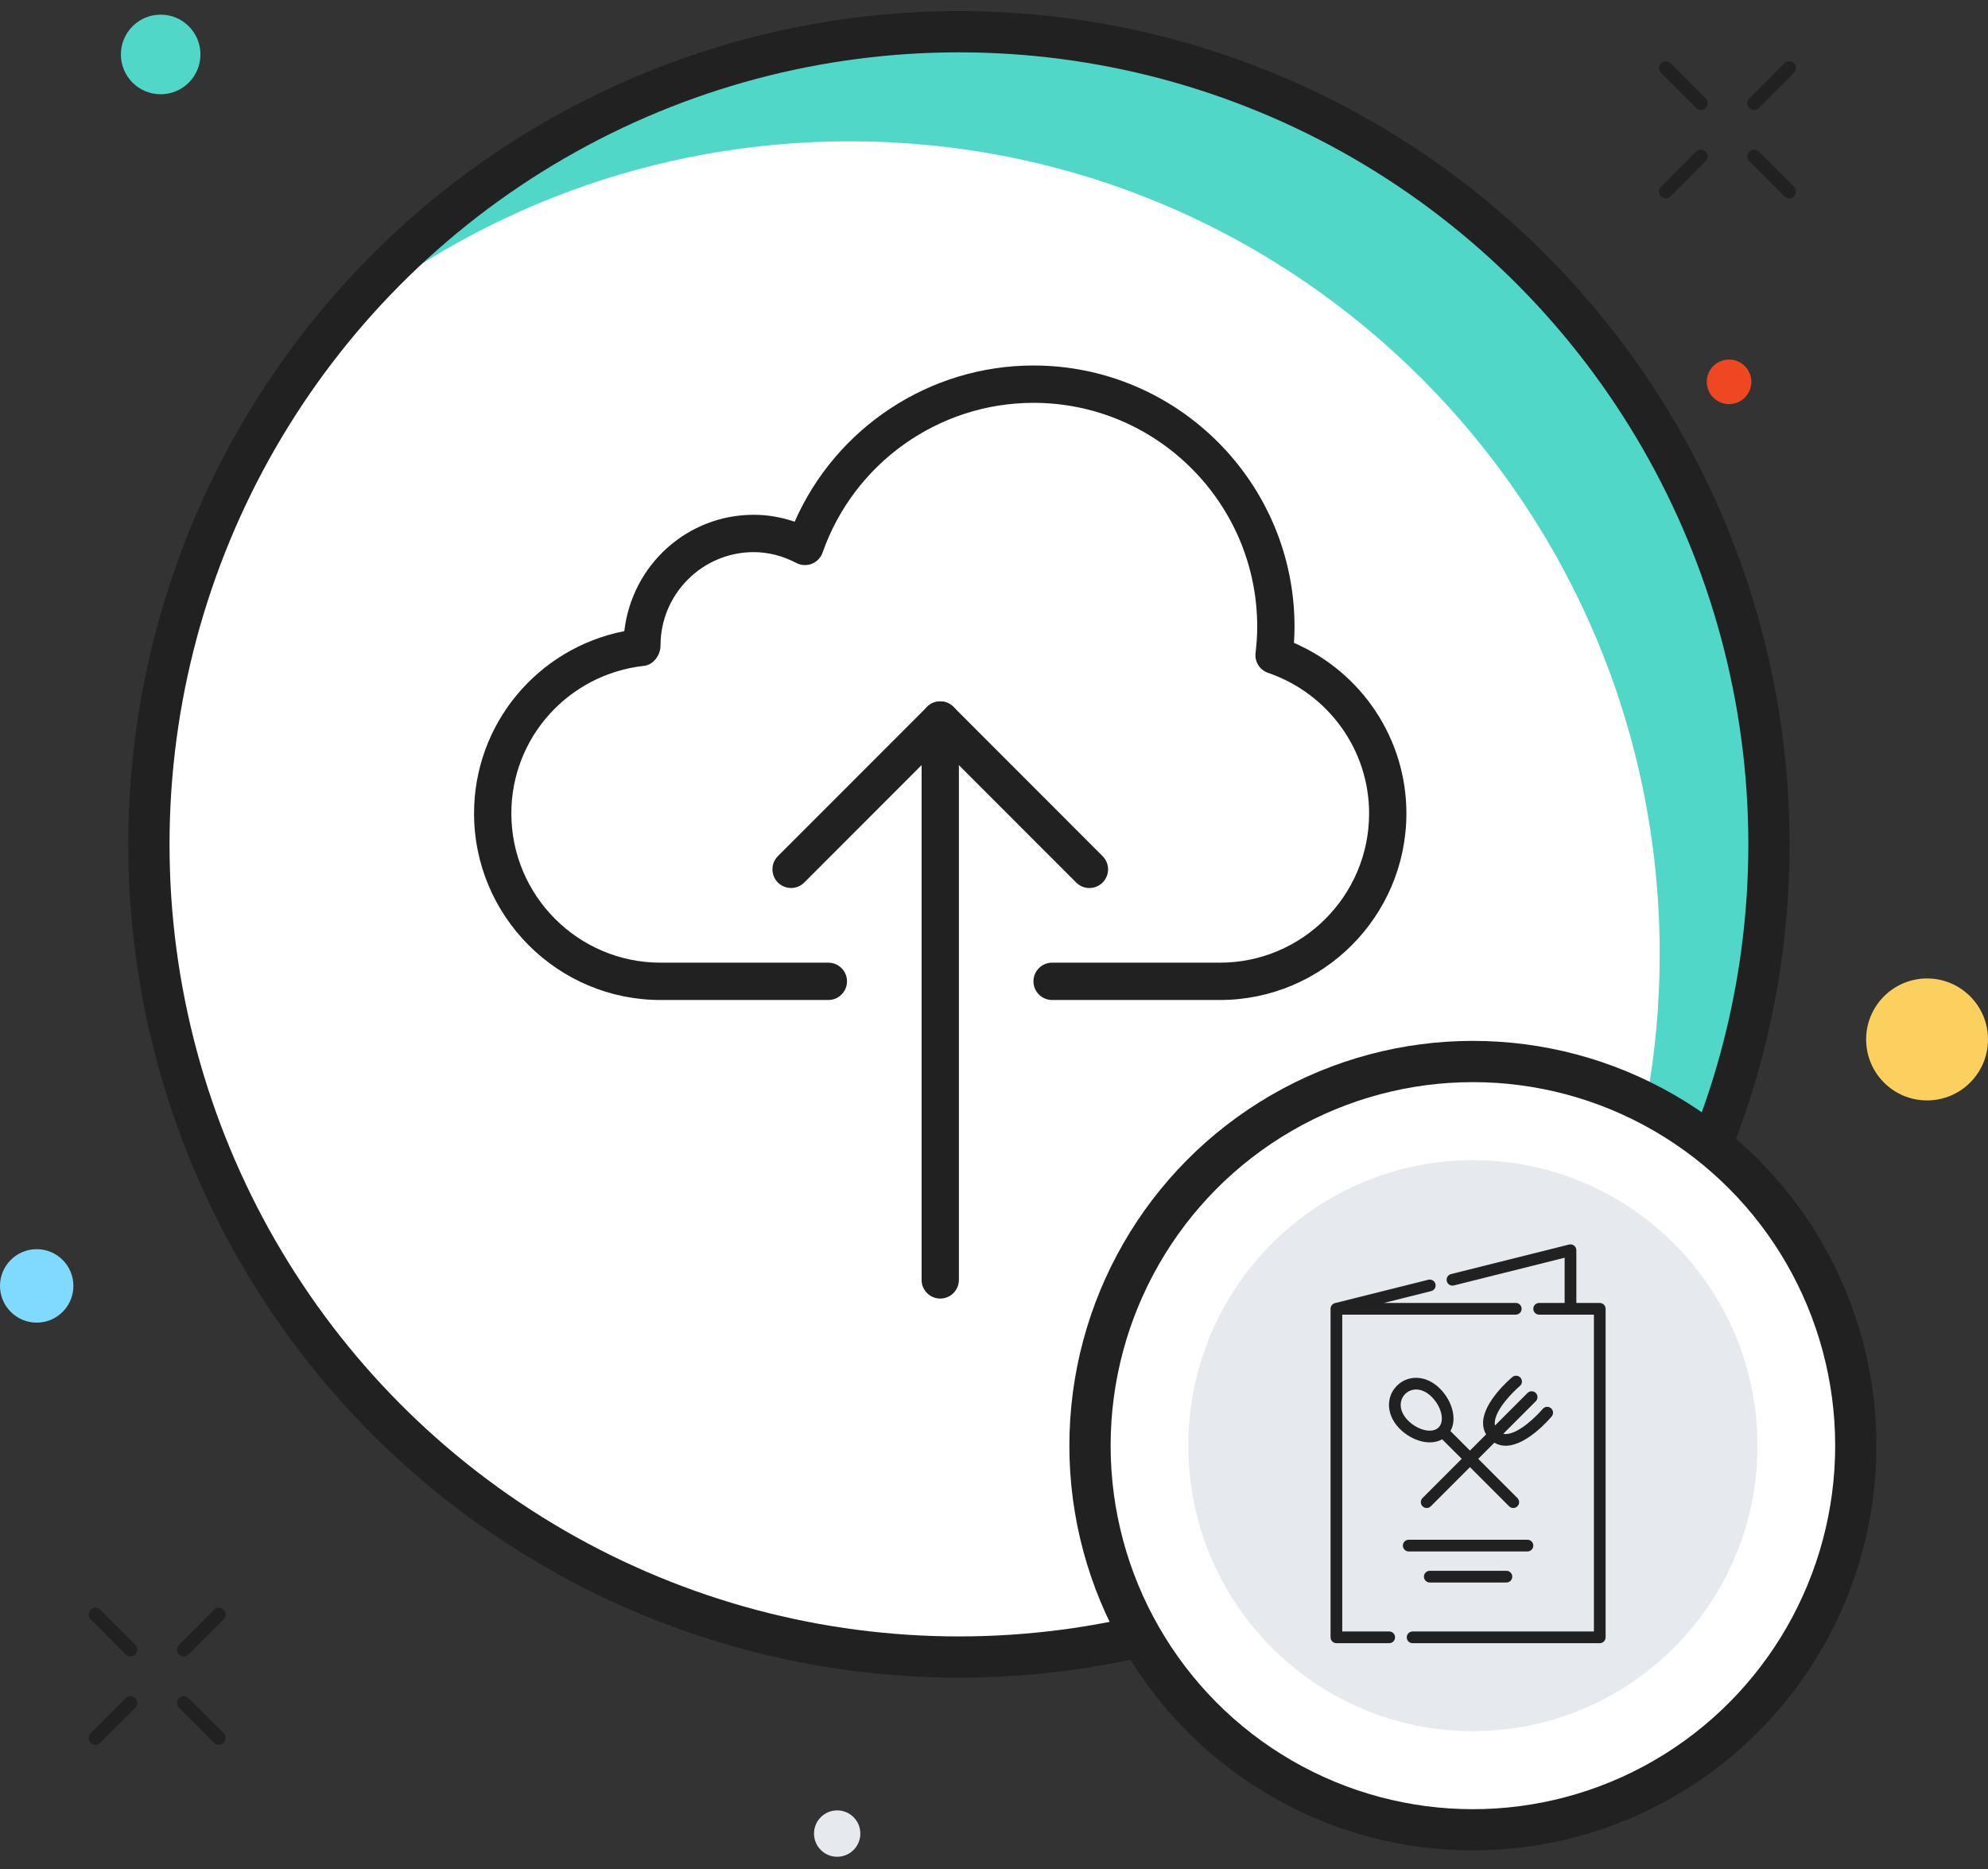 <?xml version="1.0" encoding="utf-8"?>
<!-- Generator: Adobe Illustrator 23.0.0, SVG Export Plug-In . SVG Version: 6.00 Build 0)  -->
<svg version="1.1" id="Livello_1" xmlns="http://www.w3.org/2000/svg" xmlns:xlink="http://www.w3.org/1999/xlink" x="0px" y="0px"
	 viewBox="0 0 400 376" style="enable-background:new 0 0 400 376;" xml:space="preserve">
<rect x="0" y="0" width="400" height="376" fill="#333333" stroke="none"/>
<style type="text/css">
	.st0{fill:none;stroke:#212121;stroke-width:2.728;stroke-linecap:round;stroke-miterlimit:10;}
	.st1{fill:#80DAFF;}
	.st2{fill:#E6E9EE;}
	.st3{fill:#50D7C7;}
	.st4{fill:#FBD05E;}
	.st5{fill:#FFFFFF;}
	.st6{fill:none;stroke:#212121;stroke-width:8.3;stroke-miterlimit:10;}
	.st7{fill:#FFFFFF;stroke:#212121;stroke-width:8.3;stroke-miterlimit:10;}
	.st8{fill:#F9EDC1;}
	.st9{fill:#FFFFFF;stroke:#212121;stroke-width:8.3;stroke-linecap:round;stroke-miterlimit:10;}
	.st10{fill:#212121;}
	.st11{fill:#F9DADC;}
	.st12{fill:#EF4722;}
</style>
<g>
	<ellipse class="st5" cx="192.944" cy="169.87" rx="162.984" ry="163.491"/>
	<path class="st3" d="M192.943,6.38c-50.604,0-95.821,23.135-125.716,59.435
		c28.182-23.353,64.324-37.384,103.733-37.384c90.014,0,162.984,73.197,162.984,163.491
		c0,39.532-13.988,75.786-37.269,104.056c36.188-29.987,59.251-75.345,59.251-126.106
		C355.928,79.577,282.957,6.38,192.943,6.38z"/>
	<ellipse class="st6" cx="192.944" cy="169.87" rx="162.984" ry="163.491"/>
</g>
<ellipse class="st7" cx="296.359" cy="290.835" rx="77.043" ry="77.283"/>
<g>
	<ellipse class="st2" cx="296.359" cy="290.835" rx="57.259" ry="57.437"/>
</g>
<g>
	<path class="st10" d="M279.519,328.213h-9.448v-63.738h34.912
		c0.65,0,1.177-0.527,1.177-1.178s-0.527-1.178-1.177-1.178h-26.529l9.512-2.379
		c0.63-0.158,1.014-0.797,0.856-1.428c-0.158-0.631-0.797-1.015-1.427-0.857
		l-18.786,4.7c-0.513,0.123-0.896,0.614-0.891,1.142v66.093
		c0,0.65,0.527,1.178,1.177,1.178h10.624c0.65,0,1.177-0.527,1.177-1.178
		S280.169,328.213,279.519,328.213L279.519,328.213z"/>
	<path class="st10" d="M321.886,262.12h-4.715v-10.604c0-0.363-0.167-0.705-0.453-0.928
		c-0.286-0.223-0.658-0.302-1.01-0.214l-23.751,5.941
		c-0.63,0.158-1.014,0.797-0.856,1.428c0.158,0.631,0.796,1.014,1.427,0.857
		l22.289-5.575v9.096h-5.128c-0.65,0-1.177,0.527-1.177,1.178
		s0.527,1.178,1.177,1.178h11.019v63.738h-36.483c-0.65,0-1.177,0.527-1.177,1.178
		s0.527,1.178,1.177,1.178h37.66c0.65,0,1.177-0.527,1.177-1.178v-66.093
		c0-0.65-0.527-1.178-1.177-1.178V262.12z"/>
	<path class="st10" d="M287.68,290.172c0.926,0,1.773-0.211,2.496-0.619l3.928,3.931
		l-7.878,7.883c-0.46,0.46-0.46,1.205,0,1.665c0.459,0.46,1.205,0.46,1.664,0
		l7.878-7.883l7.878,7.883c0.459,0.46,1.205,0.46,1.664,0
		c0.46-0.46,0.46-1.205,0-1.665l-7.878-7.883l3.244-3.246
		c0.684,0.402,1.455,0.611,2.283,0.611c0.072,0,0.144-0.002,0.217-0.005
		c4.12-0.178,8.543-5.306,9.033-5.89c0.418-0.498,0.354-1.24-0.143-1.659
		c-0.497-0.419-1.239-0.355-1.658,0.143c-1.151,1.367-4.714,4.941-7.335,5.053
		c-0.215,0.009-0.414-0.009-0.602-0.049l6.54-6.544
		c0.46-0.46,0.46-1.205,0-1.665c-0.459-0.46-1.205-0.46-1.664,0l-6.541,6.545
		c-0.04-0.189-0.058-0.388-0.049-0.603c0.112-2.623,3.683-6.188,5.049-7.339
		c0.497-0.419,0.562-1.161,0.144-1.659c-0.418-0.498-1.16-0.562-1.658-0.144
		c-0.584,0.491-5.708,4.916-5.886,9.039c-0.039,0.91,0.168,1.758,0.605,2.502
		l-3.243,3.246l-3.928-3.931c0.561-0.995,0.749-2.226,0.529-3.572
		c-0.256-1.566-1.033-3.159-2.189-4.485c-1.433-1.645-3.227-2.585-5.051-2.647
		c-1.54-0.052-2.983,0.512-4.061,1.591s-1.642,2.522-1.59,4.063
		c0.062,1.826,1.002,3.621,2.645,5.054c1.325,1.157,2.917,1.934,4.482,2.19
		C286.974,290.142,287.333,290.172,287.68,290.172L287.68,290.172z M281.832,282.757
		c-0.03-0.883,0.29-1.706,0.902-2.318c0.585-0.585,1.364-0.904,2.202-0.904
		c0.038,0,0.076,0.001,0.114,0.002c1.166,0.04,2.358,0.694,3.358,1.841
		c1.757,2.016,2.228,4.614,1.052,5.791c-1.177,1.177-3.773,0.705-5.788-1.052
		C282.525,285.117,281.871,283.924,281.832,282.757L281.832,282.757z"/>
	<path class="st10" d="M307.337,312.118c0.65,0,1.177-0.527,1.177-1.178
		s-0.527-1.178-1.177-1.178h-23.892c-0.65,0-1.177,0.527-1.177,1.178
		s0.527,1.178,1.177,1.178H307.337z"/>
	<path class="st10" d="M287.681,316.008c-0.65,0-1.177,0.527-1.177,1.178
		s0.527,1.178,1.177,1.178h15.42c0.65,0,1.177-0.527,1.177-1.178
		c0-0.65-0.527-1.178-1.177-1.178H287.681z"/>
</g>
<g>
	<line class="st0" x1="335.17" y1="13.697" x2="342.226" y2="20.758"/>
	<line class="st0" x1="352.941" y1="31.48" x2="359.997" y2="38.54"/>
	<line class="st0" x1="335.17" y1="38.54" x2="342.226" y2="31.48"/>
	<line class="st0" x1="352.941" y1="20.758" x2="359.997" y2="13.697"/>
</g>
<g>
	<line class="st0" x1="19.204" y1="324.816" x2="26.26" y2="331.877"/>
	<line class="st0" x1="36.975" y1="342.598" x2="44.031" y2="349.659"/>
	<line class="st0" x1="19.204" y1="349.659" x2="26.26" y2="342.598"/>
	<line class="st0" x1="36.975" y1="331.877" x2="44.031" y2="324.816"/>
</g>
<ellipse class="st3" cx="32.328" cy="10.954" rx="8.005" ry="8.01"/>
<g>
	<ellipse class="st2" cx="168.447" cy="368.874" rx="4.662" ry="4.665"/>
</g>
<ellipse class="st1" cx="7.384" cy="258.694" rx="7.384" ry="7.389"/>
<ellipse class="st4" cx="387.74" cy="209.111" rx="12.26" ry="12.268"/>
<g>
	<g>
		<g>
			<path class="st10" d="M260.357,129.333c0.067-1.074,0.112-2.155,0.112-3.244
				c0-28.983-23.57-52.56-52.527-52.56c-20.891,0-39.726,12.479-48.047,31.431
				c-2.694-0.924-5.448-1.396-8.232-1.396c-13.41,0-24.508,10.107-26.046,23.404
				c-17.439,3.432-30.233,18.666-30.233,36.664c0,20.701,16.831,37.543,37.519,37.543
				h33.768c2.071,0,3.752-1.682,3.752-3.754c0-2.072-1.681-3.754-3.752-3.754
				h-33.768c-16.554,0-30.016-13.47-30.016-30.034c0-15.235,11.481-28,26.714-29.681
				c1.898-0.21,3.302-2.192,3.302-4.107c0-10.347,8.42-18.771,18.76-18.771
				c2.889,0,5.778,0.736,8.577,2.185c0.96,0.511,2.094,0.556,3.114,0.158
				c1.005-0.398,1.794-1.224,2.154-2.245c6.326-18.021,23.382-30.132,42.434-30.132
				c24.83,0,45.023,20.206,45.023,45.051c0,1.787-0.135,3.544-0.338,5.278
				c-0.203,1.757,0.841,3.416,2.514,3.987c12.164,4.175,20.336,15.535,20.336,28.277
				c0,16.564-13.462,30.034-30.016,30.034h-33.768c-2.071,0-3.752,1.682-3.752,3.754
				c0,2.072,1.681,3.754,3.752,3.754h33.768c20.688,0,37.519-16.842,37.519-37.543
				C282.981,148.676,274.007,135.243,260.357,129.333z"/>
		</g>
	</g>
	<g>
		<g>
			<path class="st10" d="M189.183,141.107c-2.071,0-3.752,1.682-3.752,3.754v112.629
				c0,2.072,1.681,3.754,3.752,3.754c2.071,0,3.752-1.682,3.752-3.754V144.861
				C192.935,142.789,191.254,141.107,189.183,141.107z"/>
		</g>
	</g>
	<g>
		<g>
			<path class="st10" d="M221.855,172.238l-30.016-30.034c-1.463-1.464-3.842-1.464-5.305,0
				l-30.016,30.034c-1.463,1.464-1.463,3.844,0,5.308s3.842,1.464,5.305,0
				l27.359-27.376l27.359,27.384c0.735,0.728,1.696,1.096,2.656,1.096
				s1.921-0.368,2.656-1.104C223.318,176.082,223.318,173.702,221.855,172.238z"/>
		</g>
	</g>
</g>
<ellipse class="st12" cx="347.899" cy="76.815" rx="4.482" ry="4.485"/>
</svg>
